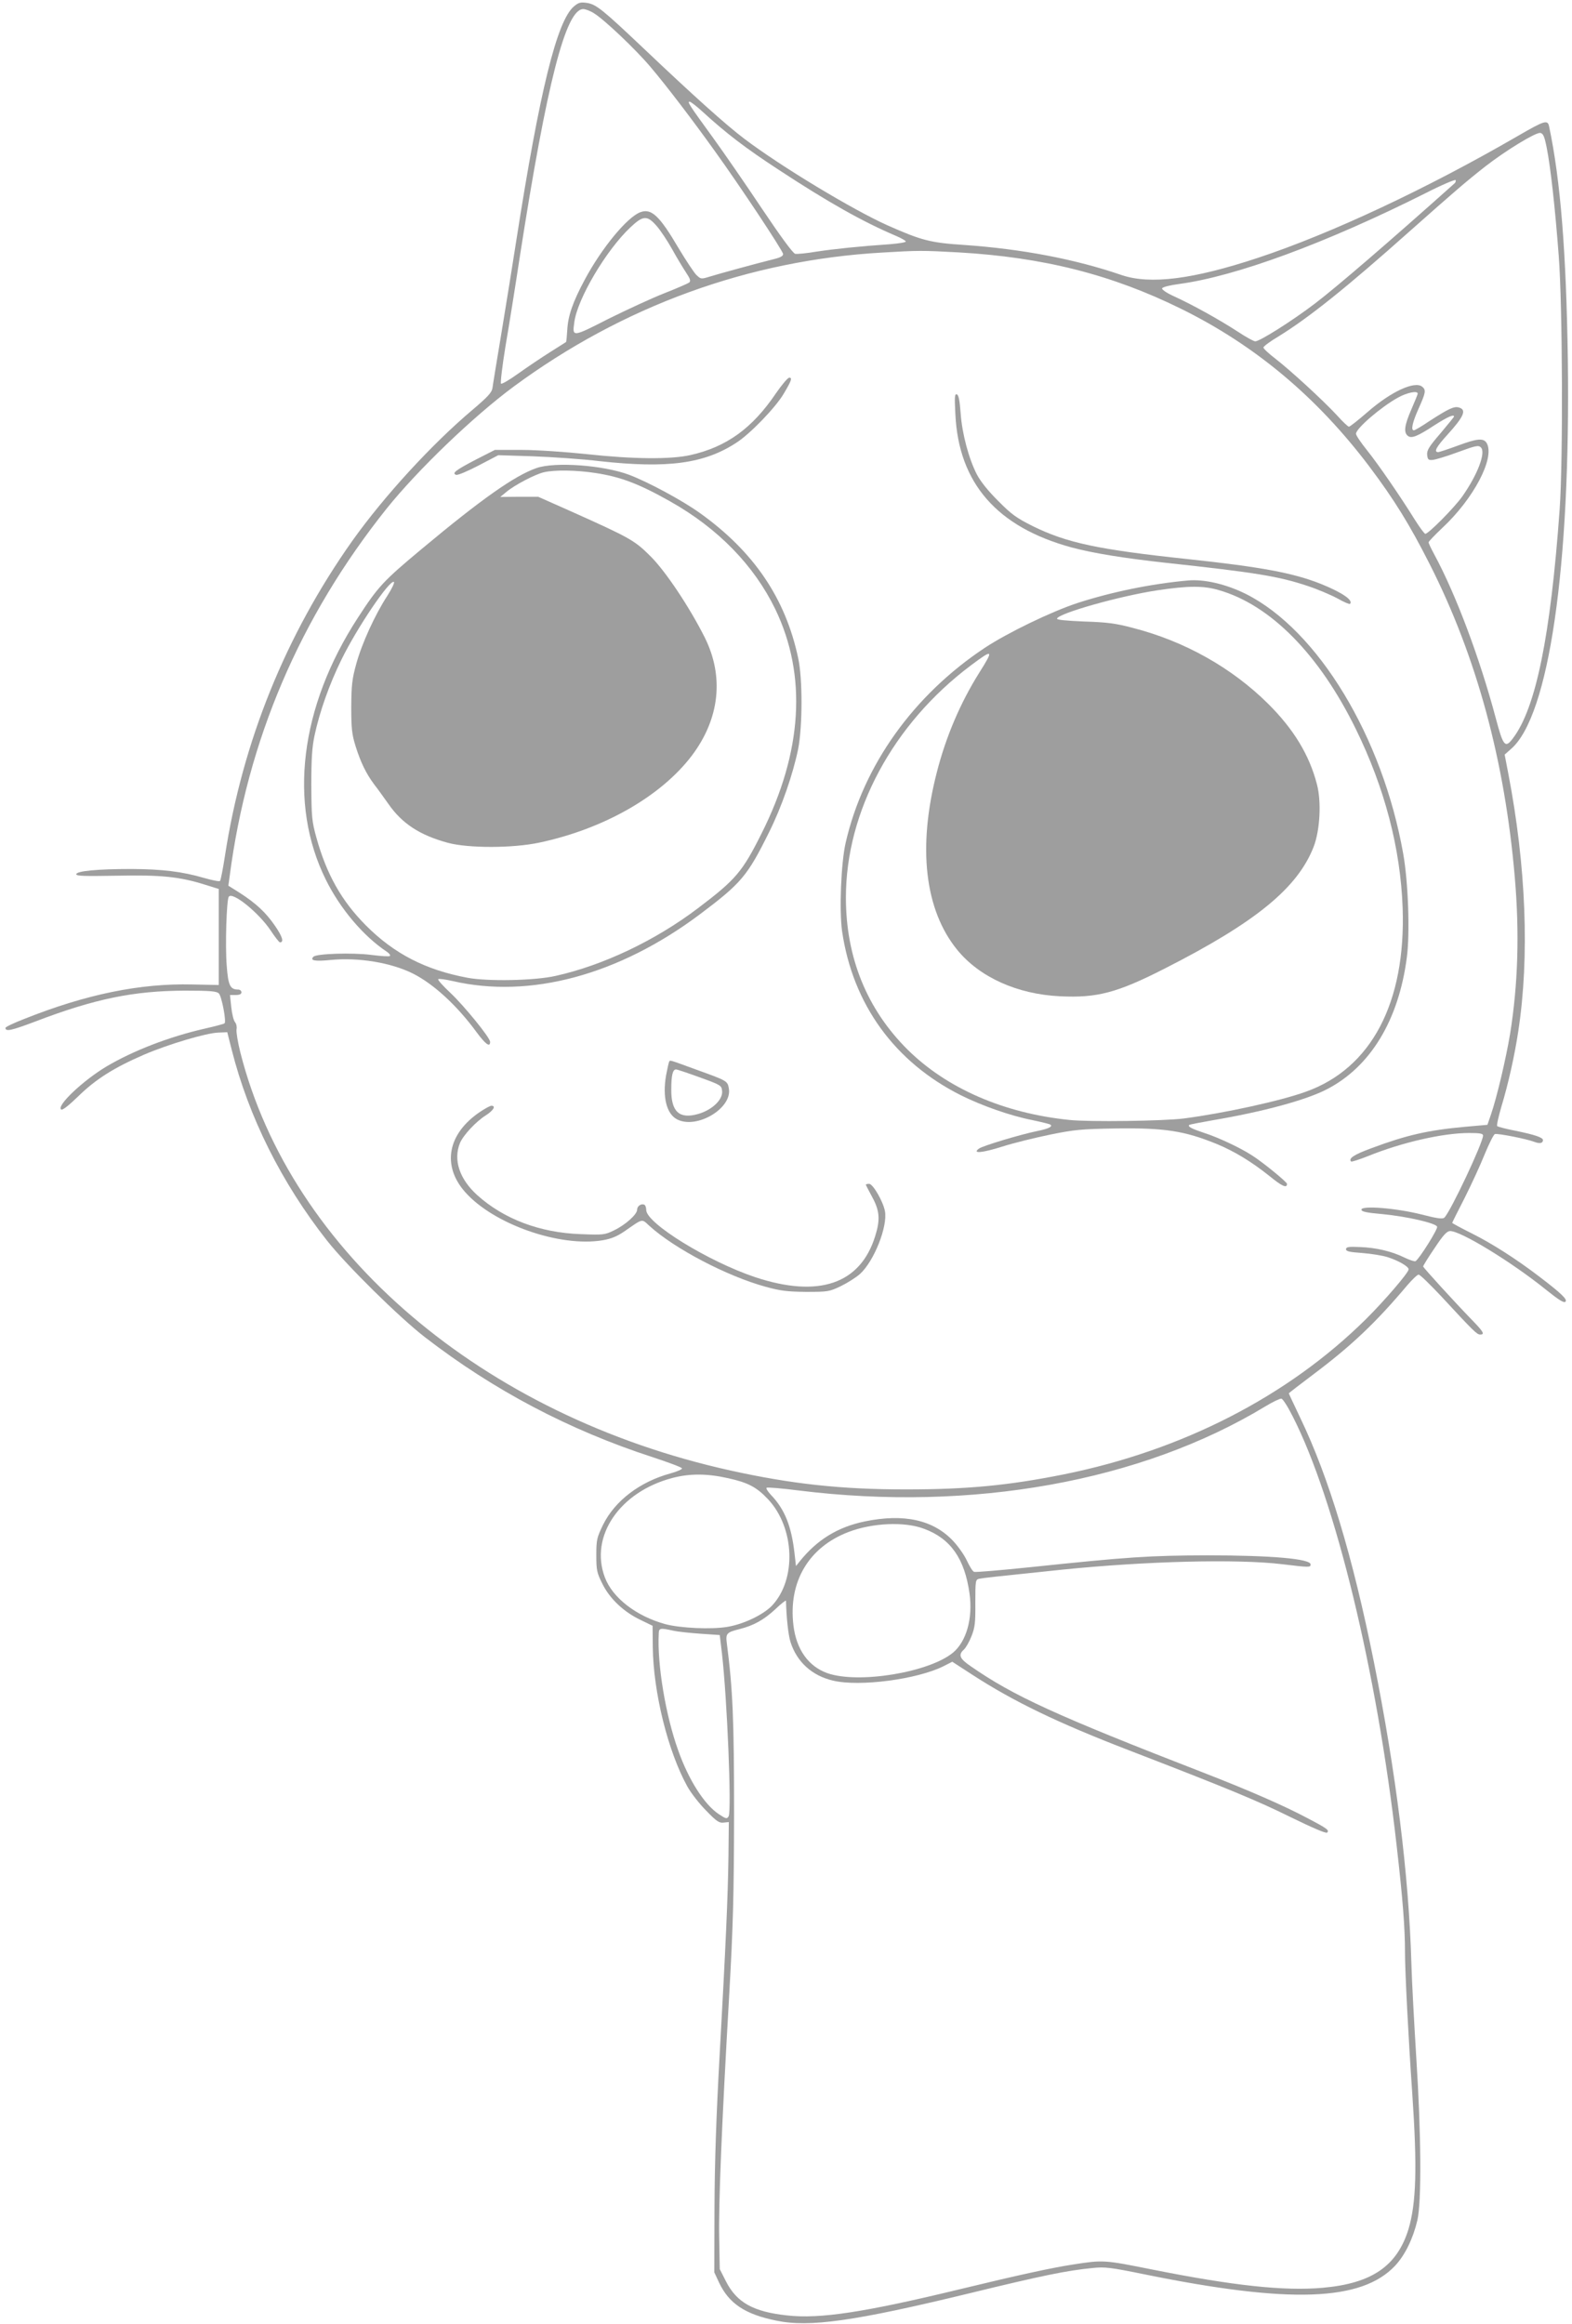 <?xml version="1.0" standalone="no"?>
<!DOCTYPE svg PUBLIC "-//W3C//DTD SVG 20010904//EN"
 "http://www.w3.org/TR/2001/REC-SVG-20010904/DTD/svg10.dtd">
<svg version="1.0" xmlns="http://www.w3.org/2000/svg"
 width="866pt" height="1280pt" viewBox="0 0 866 1280"
 preserveAspectRatio="xMidYMid meet">
<g transform="translate(0,1280) scale(0.1,-0.1)"
fill="#9e9e9e" stroke="none">
<path d="M3162 12765 c-94 -79 -189 -466 -317 -1285 -20 -129 -57 -359 -82
-510 -25 -151 -48 -289 -50 -307 -4 -25 -25 -48 -111 -121 -224 -189 -486
-475 -660 -719 -369 -521 -606 -1108 -703 -1738 -11 -71 -23 -133 -27 -137 -4
-4 -44 4 -89 17 -120 35 -230 48 -398 49 -187 0 -305 -11 -305 -29 0 -10 45
-11 223 -8 242 5 346 -5 488 -50 l74 -23 0 -264 0 -265 -145 3 c-288 7 -586
-54 -927 -190 -57 -22 -103 -44 -103 -49 0 -22 32 -15 162 34 329 126 544 170
826 171 141 0 176 -3 188 -16 15 -15 42 -154 31 -164 -2 -3 -51 -16 -108 -29
-198 -45 -396 -122 -543 -209 -127 -76 -273 -213 -250 -236 7 -7 38 17 95 72
96 94 197 158 364 230 133 57 342 119 408 121 l49 2 24 -95 c94 -372 275 -734
525 -1052 108 -137 396 -421 539 -532 378 -292 795 -512 1254 -661 88 -29 161
-56 163 -62 2 -5 -27 -18 -64 -28 -168 -46 -305 -150 -371 -283 -34 -71 -37
-82 -37 -167 0 -82 3 -97 33 -157 40 -82 118 -156 211 -200 l66 -32 1 -116 c3
-252 84 -577 191 -770 20 -36 67 -96 104 -133 56 -58 71 -68 95 -65 l29 3 -2
-185 c-3 -227 -15 -494 -49 -1105 -18 -323 -27 -583 -28 -830 l-1 -360 26 -56
c55 -116 143 -175 316 -210 183 -38 430 -3 1061 150 406 99 539 126 682 140
67 7 99 3 285 -35 801 -163 1196 -149 1381 48 54 58 98 148 122 249 24 104 21
482 -6 899 -11 179 -24 413 -27 520 -14 484 -85 1051 -206 1655 -116 579 -248
1017 -405 1344 -35 74 -64 135 -64 137 0 2 60 48 133 103 212 159 346 286 521
494 27 31 54 57 61 57 8 0 64 -55 127 -122 174 -188 194 -208 212 -208 26 0
19 14 -36 71 -106 109 -278 298 -278 304 0 4 28 50 63 101 47 71 67 93 85 94
59 1 342 -172 531 -325 69 -55 97 -73 105 -64 12 12 -22 45 -144 138 -127 97
-260 182 -372 238 -60 30 -108 56 -108 58 0 2 31 64 69 138 37 74 87 182 110
240 24 58 49 108 56 111 15 5 174 -26 218 -43 29 -11 47 -8 47 10 0 14 -43 29
-150 51 -52 10 -98 22 -102 26 -4 4 7 52 23 107 39 129 73 283 93 415 63 412
43 911 -55 1420 l-20 104 35 31 c209 180 329 1004 313 2150 -9 587 -40 980
-103 1278 -8 39 -24 34 -171 -51 -502 -291 -1031 -539 -1433 -672 -359 -119
-594 -148 -751 -95 -256 88 -551 144 -869 166 -183 12 -232 24 -421 108 -190
85 -587 324 -789 477 -102 77 -281 238 -555 498 -224 212 -260 242 -312 250
-35 5 -46 2 -71 -19z m110 -38 c56 -34 229 -198 311 -295 89 -105 231 -291
357 -467 139 -193 373 -546 374 -564 1 -11 -16 -20 -54 -29 -100 -25 -304 -81
-352 -96 -46 -14 -47 -14 -73 11 -14 15 -57 80 -96 145 -107 182 -151 222
-212 199 -73 -28 -213 -198 -306 -372 -66 -123 -92 -199 -96 -277 -2 -35 -5
-65 -7 -66 -1 -1 -41 -26 -87 -55 -46 -29 -125 -82 -174 -117 -50 -36 -93 -61
-97 -57 -4 4 7 98 25 208 19 110 55 335 80 500 148 950 252 1355 348 1355 12
0 39 -10 59 -23z m596 -540 c132 -121 238 -202 417 -319 277 -182 469 -290
653 -368 28 -12 52 -26 52 -30 0 -5 -39 -11 -87 -15 -163 -11 -307 -26 -406
-41 -53 -9 -106 -14 -116 -12 -12 2 -79 93 -183 248 -90 135 -211 310 -269
390 -133 183 -144 200 -130 200 6 0 37 -24 69 -53z m4653 -202 c21 -106 46
-330 66 -595 21 -274 24 -1128 5 -1395 -50 -697 -131 -1096 -258 -1262 -42
-56 -53 -43 -94 112 -88 330 -219 680 -339 902 -17 31 -31 61 -31 66 0 5 34
40 75 79 173 161 290 384 246 466 -17 31 -52 28 -162 -13 -52 -19 -100 -35
-106 -35 -26 0 -11 28 50 95 93 102 108 139 63 151 -27 7 -56 -7 -163 -76 -41
-28 -79 -50 -84 -50 -18 0 -8 44 26 120 39 87 42 102 20 120 -41 34 -173 -27
-302 -140 -51 -44 -96 -80 -102 -80 -5 0 -35 28 -66 63 -79 85 -256 247 -337
310 -38 29 -68 57 -68 63 0 6 37 34 83 61 168 104 369 264 727 583 240 213
311 274 412 353 113 88 277 188 303 185 16 -3 23 -17 36 -83z m-507 -194
c-367 -328 -651 -572 -769 -662 -126 -96 -305 -209 -330 -209 -8 0 -52 24 -97
54 -103 67 -250 148 -346 192 -45 20 -72 39 -70 46 3 7 41 17 94 24 313 42
809 225 1359 501 88 45 162 76 164 71 2 -5 -1 -13 -5 -17z m-4397 -235 c21
-24 60 -82 86 -129 26 -47 61 -105 77 -129 22 -33 26 -45 17 -54 -7 -5 -68
-32 -137 -59 -69 -27 -207 -91 -308 -141 -200 -102 -200 -102 -188 -18 17 129
176 397 309 522 70 66 92 67 144 8z m1663 -146 c468 -27 843 -122 1225 -310
409 -201 751 -488 1039 -870 137 -182 222 -320 331 -535 259 -510 415 -1085
470 -1728 26 -305 18 -586 -26 -861 -22 -133 -73 -351 -106 -446 l-19 -55
-125 -11 c-205 -19 -321 -46 -512 -117 -98 -36 -130 -57 -114 -74 3 -3 46 11
94 30 185 75 412 127 556 127 59 0 77 -3 77 -14 0 -39 -179 -419 -213 -452 -9
-9 -40 -5 -125 17 -138 35 -332 51 -332 27 0 -11 26 -17 118 -25 133 -13 291
-49 299 -69 5 -13 -98 -177 -119 -190 -4 -3 -32 6 -61 20 -71 35 -158 55 -247
58 -61 3 -75 0 -75 -12 0 -12 20 -16 90 -21 50 -4 113 -14 140 -23 59 -19 115
-51 115 -67 0 -18 -134 -174 -236 -275 -429 -424 -1009 -722 -1663 -854 -304
-61 -532 -83 -871 -83 -356 0 -630 30 -965 104 -1367 302 -2422 1202 -2701
2303 -14 55 -23 112 -21 126 3 14 -1 32 -8 40 -8 9 -17 46 -21 83 l-7 67 32 0
c21 0 31 5 31 15 0 8 -8 15 -18 15 -44 0 -55 22 -63 131 -9 111 -1 359 11 380
20 31 167 -89 232 -187 23 -35 46 -64 50 -64 23 0 15 30 -27 91 -50 73 -104
124 -198 184 l-59 37 7 51 c98 752 387 1427 865 2026 171 213 477 507 700 672
601 443 1295 696 2029 738 203 12 220 12 421 1z m2530 -778 c0 -4 -16 -43 -35
-87 -38 -87 -43 -126 -20 -145 20 -17 53 -4 149 59 69 44 106 61 106 47 0 -3
-34 -44 -75 -93 -63 -73 -75 -93 -73 -118 3 -26 7 -30 30 -28 15 1 78 20 140
43 98 36 113 39 126 26 29 -28 -19 -152 -103 -271 -45 -63 -186 -205 -203
-205 -5 0 -31 35 -58 78 -79 127 -199 302 -263 382 -33 41 -61 82 -61 91 0 29
137 147 231 199 50 28 109 40 109 22z m-689 -5632 c235 -460 465 -1408 573
-2365 34 -296 46 -454 46 -588 0 -106 19 -478 40 -776 28 -410 22 -605 -21
-749 -63 -203 -202 -298 -472 -322 -214 -19 -496 12 -942 101 -264 53 -268 53
-435 27 -117 -18 -300 -58 -610 -133 -536 -130 -783 -168 -966 -147 -184 20
-275 71 -334 186 l-35 69 -3 171 c-4 188 14 626 55 1336 22 392 26 549 27
1000 0 519 -7 686 -40 940 -7 54 -1 60 71 78 78 20 132 50 196 109 32 31 59
51 59 47 2 -89 12 -187 25 -228 35 -109 118 -185 234 -212 147 -35 465 7 610
80 l47 24 111 -72 c227 -147 466 -263 863 -416 547 -211 708 -278 888 -367
123 -60 197 -92 203 -86 13 13 2 22 -111 81 -128 68 -323 153 -565 247 -817
317 -1051 424 -1287 588 -62 42 -70 63 -38 92 11 10 30 43 42 74 19 48 22 74
21 184 0 122 1 127 21 132 20 4 70 10 456 50 462 47 967 60 1215 30 149 -18
155 -18 155 -1 0 31 -217 50 -570 50 -321 -1 -437 -9 -972 -65 -164 -17 -304
-29 -312 -26 -8 3 -25 31 -39 61 -14 31 -49 80 -76 109 -110 117 -272 152
-486 108 -150 -31 -264 -101 -360 -221 l-20 -25 -8 70 c-17 150 -54 243 -130
322 -17 18 -28 36 -24 39 4 4 84 -3 179 -15 952 -118 1884 49 2568 463 41 25
81 44 89 43 8 -1 36 -45 62 -97z m-3111 -341 c110 -24 158 -49 221 -116 148
-158 158 -443 21 -587 -49 -50 -155 -101 -245 -116 -88 -15 -259 -7 -342 15
-160 44 -291 145 -333 258 -85 226 82 471 372 547 94 25 191 25 306 -1z m1081
-279 c146 -54 223 -164 250 -356 19 -137 -17 -264 -91 -326 -132 -109 -521
-173 -692 -113 -104 37 -171 130 -187 263 -29 239 83 430 302 514 132 51 311
59 418 18z m-1382 -561 c27 -6 96 -13 153 -17 l103 -7 12 -100 c29 -252 54
-867 37 -898 -9 -16 -14 -15 -55 12 -79 53 -165 187 -223 351 -69 192 -116
473 -107 643 1 31 7 32 80 16z"/>
<path d="M4274 10633 c-130 -192 -271 -294 -469 -339 -110 -25 -317 -23 -575
5 -114 12 -271 23 -354 23 l-150 0 -104 -53 c-111 -58 -134 -75 -110 -84 9 -4
64 20 124 51 l109 57 190 -6 c105 -4 271 -15 370 -27 373 -41 575 -14 752 102
75 48 216 194 260 269 43 72 49 89 31 89 -8 0 -41 -39 -74 -87z"/>
<path d="M5263 10519 c18 -380 229 -622 640 -734 120 -32 286 -59 522 -85 492
-53 618 -74 775 -126 58 -19 133 -51 168 -70 35 -20 66 -33 69 -30 20 20 -44
63 -160 110 -151 60 -324 93 -736 137 -490 52 -664 89 -851 181 -90 45 -118
65 -190 138 -54 53 -98 108 -118 146 -45 87 -82 225 -90 339 -5 70 -11 100
-21 103 -12 4 -13 -15 -8 -109z"/>
<path d="M2955 10222 c-120 -42 -302 -170 -635 -448 -210 -175 -238 -206 -349
-377 -319 -491 -384 -1023 -176 -1442 79 -160 207 -311 335 -396 14 -9 22 -20
18 -24 -3 -4 -50 -1 -104 6 -103 13 -300 7 -317 -10 -21 -21 5 -27 95 -18 154
15 333 -15 453 -75 113 -57 242 -175 349 -321 51 -69 76 -87 76 -55 0 23 -143
198 -217 268 -42 39 -73 74 -69 77 3 4 39 -1 79 -10 427 -99 916 33 1362 367
229 172 262 211 381 451 71 142 132 320 161 460 24 124 25 388 0 501 -70 329
-244 586 -542 799 -98 70 -284 170 -389 210 -141 53 -409 73 -511 37z m325
-27 c138 -21 239 -59 411 -156 265 -149 463 -353 580 -594 176 -365 150 -787
-76 -1236 -105 -210 -141 -253 -350 -411 -235 -178 -523 -315 -785 -373 -115
-26 -373 -31 -485 -10 -230 43 -404 132 -560 289 -134 135 -216 281 -272 483
-25 90 -27 113 -28 288 0 146 4 209 18 275 28 131 82 283 148 417 86 176 266
442 289 428 5 -3 -11 -37 -36 -76 -69 -106 -140 -262 -171 -374 -24 -87 -27
-118 -28 -240 0 -119 4 -151 24 -215 28 -89 58 -151 103 -211 19 -24 53 -72
78 -107 75 -108 173 -172 328 -214 113 -30 355 -30 502 1 355 75 671 255 841
479 154 204 179 436 71 652 -83 165 -214 362 -297 445 -89 89 -112 102 -440
249 l-180 80 -104 0 -105 -1 34 28 c44 37 158 97 206 108 60 14 179 12 284 -4z"/>
<path d="M6545 9603 c-203 -18 -424 -64 -609 -124 -146 -48 -387 -165 -511
-247 -393 -261 -668 -646 -766 -1072 -26 -111 -36 -375 -20 -489 59 -403 290
-721 656 -904 115 -57 270 -112 392 -136 52 -11 98 -22 101 -26 11 -10 -13
-22 -73 -34 -93 -19 -303 -82 -322 -97 -40 -29 18 -24 128 11 63 20 181 49
264 66 132 27 173 31 360 34 270 4 380 -13 559 -86 97 -40 193 -99 288 -175
71 -58 98 -70 98 -44 0 10 -137 122 -195 158 -65 42 -185 98 -260 122 -69 23
-93 35 -84 44 2 3 61 14 129 26 278 47 518 112 632 172 238 124 393 379 438
724 18 132 8 417 -20 573 -114 643 -469 1229 -865 1429 -110 55 -231 83 -320
75z m169 -53 c284 -81 553 -353 755 -765 159 -324 246 -656 258 -985 18 -522
-172 -884 -534 -1013 -138 -50 -449 -118 -671 -147 -108 -14 -522 -20 -632 -8
-361 37 -675 174 -891 388 -223 222 -339 506 -339 837 0 474 259 956 688 1278
124 93 128 89 46 -41 -103 -164 -183 -351 -233 -547 -107 -414 -67 -758 112
-978 123 -151 331 -245 567 -256 203 -10 314 19 575 152 504 256 734 445 822
672 35 91 43 248 18 343 -42 163 -129 305 -270 445 -200 198 -460 344 -745
417 -94 25 -142 31 -268 35 -96 4 -152 9 -149 16 10 30 348 125 554 156 169
25 252 26 337 1z"/>
<path d="M3686 6952 c-2 -4 -10 -39 -17 -76 -20 -119 3 -211 61 -241 109 -56
306 62 285 171 -7 41 -10 42 -182 104 -156 57 -140 52 -147 42z m170 -86 c116
-42 119 -44 122 -75 5 -47 -55 -104 -131 -126 -104 -30 -150 11 -149 135 0 78
8 110 26 110 7 0 66 -20 132 -44z"/>
<path d="M2644 6676 c-178 -120 -211 -295 -82 -441 156 -177 521 -305 757
-266 47 8 79 21 119 48 107 74 95 72 140 31 139 -126 428 -277 640 -335 80
-22 118 -27 222 -28 120 0 128 1 191 31 37 18 85 48 107 68 77 70 153 261 137
346 -10 53 -66 150 -87 150 -10 0 -18 -2 -18 -5 0 -2 16 -33 35 -68 41 -75 45
-124 16 -216 -82 -263 -311 -341 -661 -225 -257 86 -600 297 -600 370 0 12 -4
25 -9 28 -16 10 -41 -5 -41 -26 0 -26 -63 -83 -127 -114 -51 -25 -58 -26 -185
-21 -224 8 -422 83 -568 214 -99 89 -134 195 -96 288 19 44 87 117 142 152 42
27 58 53 31 53 -7 0 -35 -15 -63 -34z"/>
</g>
</svg>
